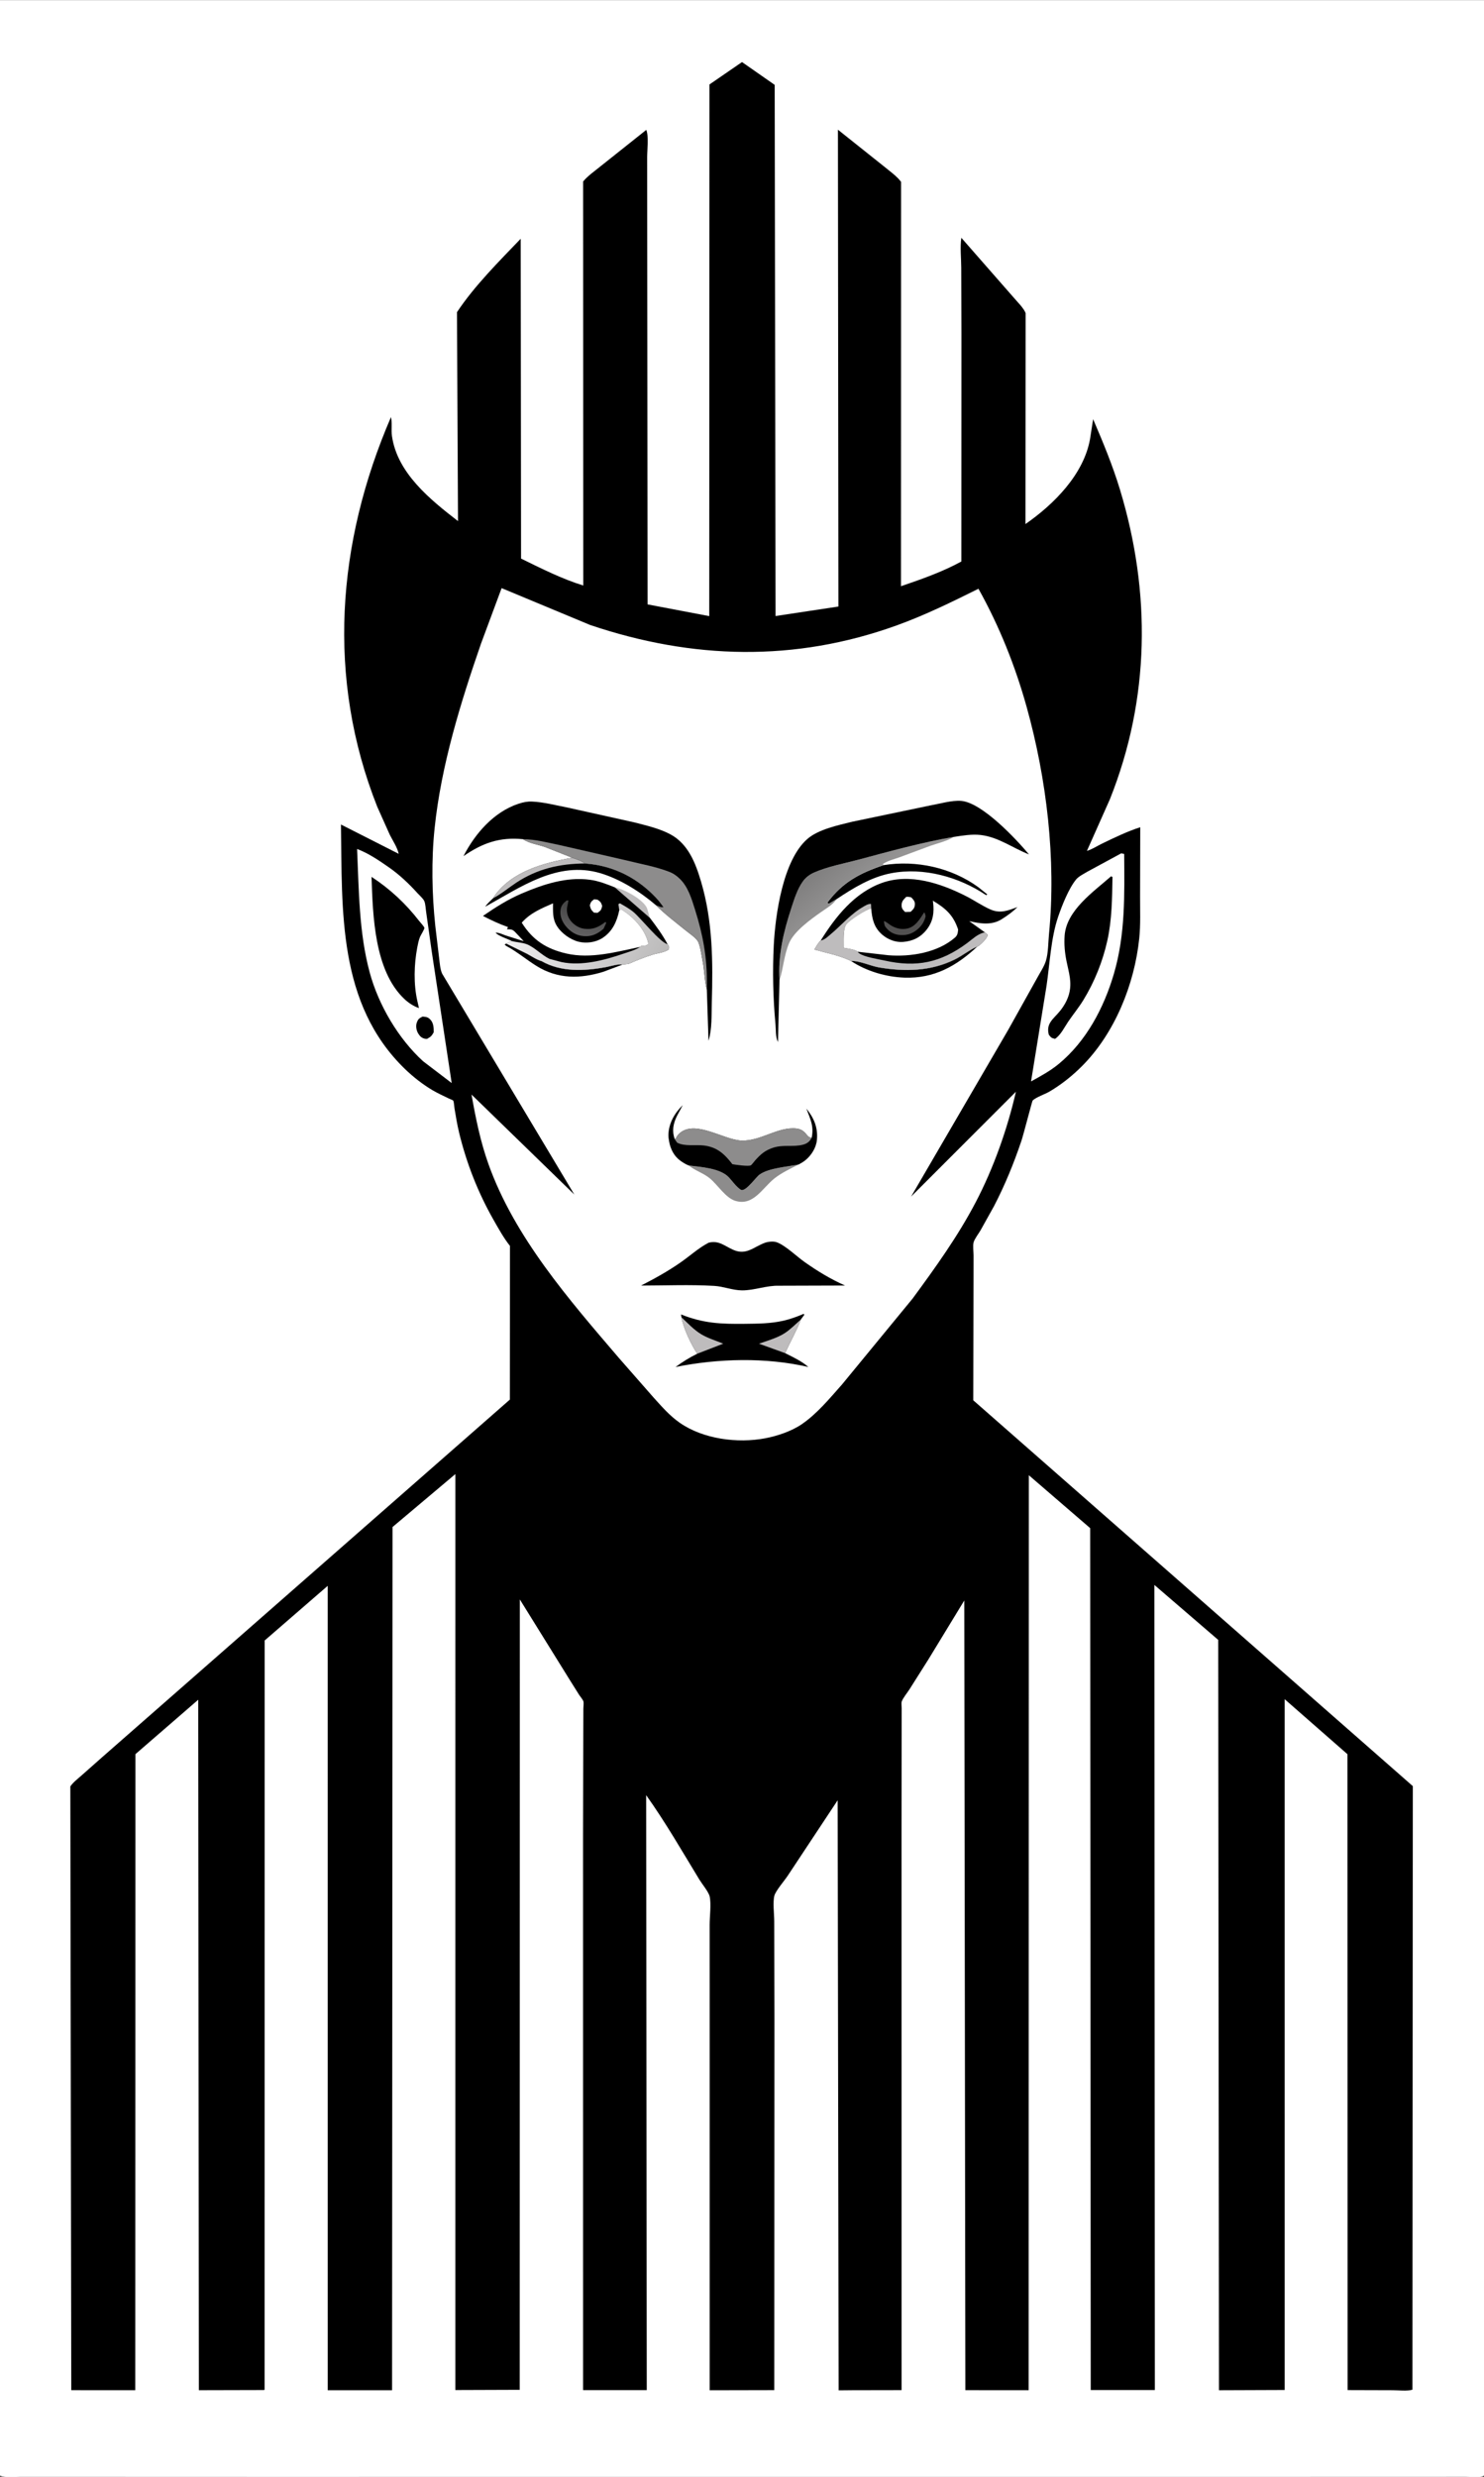 <svg version="1.1" xmlns="http://www.w3.org/2000/svg" style="display: block;" viewBox="0 0 1228 2048" width="1024" height="1708">
<rect x="0" y="0" width="1228" height="2048" fill="#333333" stroke="none"/>
<defs>
	<linearGradient id="Gradient1" gradientUnits="userSpaceOnUse" x1="681.654" y1="715.339" x2="706.844" y2="745.725">
		<stop class="stop0" offset="0" stop-opacity="1" stop-color="rgb(128,127,127)"/>
		<stop class="stop1" offset="1" stop-opacity="1" stop-color="rgb(152,151,151)"/>
	</linearGradient>
	<linearGradient id="Gradient2" gradientUnits="userSpaceOnUse" x1="481.913" y1="751.268" x2="477.582" y2="771.032">
		<stop class="stop0" offset="0" stop-opacity="1" stop-color="rgb(71,71,71)"/>
		<stop class="stop1" offset="1" stop-opacity="1" stop-color="rgb(96,95,96)"/>
	</linearGradient>
	<linearGradient id="Gradient3" gradientUnits="userSpaceOnUse" x1="541.693" y1="804.718" x2="436.763" y2="747.452">
		<stop class="stop0" offset="0" stop-opacity="1" stop-color="rgb(187,186,186)"/>
		<stop class="stop1" offset="1" stop-opacity="1" stop-color="rgb(239,238,239)"/>
	</linearGradient>
</defs>
<path transform="translate(0,0)" fill="rgb(255,255,255)" d="M 0 2047 L 0 -0 L 1228 0 L 1228 2047 L 1226.43 2047.77 C 1222.87 2048.87 1216.84 2048.02 1212.91 2048.02 L 1176.18 2048.03 L 1009.12 2048.08 L 208.104 2048.09 L 55.135 2048.04 L 17.012 2048.03 C 11.877 2048.03 4.57 2049.07 0 2047 z"/>
<path transform="translate(0,0)" fill="rgb(0,0,0)" d="M 587.071 69.717 L 614.011 51.193 L 641.055 70.052 L 641.761 509.284 L 693.783 501.433 L 693.373 107.112 L 731.375 137.396 C 735.773 141.065 742.316 145.626 745.617 150.269 L 745.541 484.628 C 762.276 478.925 779.979 472.723 795.507 464.194 L 795.572 275.962 L 795.421 221.299 C 795.38 213.468 794.365 204.197 795.485 196.494 L 838.429 245.485 C 841.403 249.119 847.195 254.547 848.697 258.871 L 848.566 433.212 C 872.055 416.946 896.769 392.244 902.008 362.878 L 904.546 346.494 C 912.754 365.575 920.729 384.815 926.763 404.719 C 952.563 489.837 951.603 577.733 918.439 660.774 L 899.416 703.5 C 903.77 702.209 908.043 699.341 912.153 697.355 C 921.964 692.614 933.192 687.218 943.541 683.933 L 943.412 741.156 C 943.371 752.628 943.901 764.448 942.716 775.863 C 938.777 813.829 922.483 854.29 895.331 881.484 C 887.271 889.556 878.402 896.622 868.584 902.439 C 864.838 904.658 857.362 907.136 854.498 909.918 C 854.098 910.306 846.795 938.541 845.321 942.928 C 839.064 961.552 831.583 979.881 822.506 997.316 L 811.339 1017.34 C 809.666 1020.17 806.492 1024.22 805.622 1027.27 C 804.89 1029.84 805.603 1035.44 805.597 1038.3 L 805.531 1070.94 L 805.359 1157.8 L 1169.1 1476.87 L 1168.78 1975.97 C 1164.44 1977.33 1157.15 1976.41 1152.49 1976.41 L 1115.15 1976.3 L 1115.03 1450.49 L 1063.05 1404.98 L 1063.06 1976.22 L 1008.69 1976.42 L 1008.07 1355.95 L 955.227 1310.49 L 955.633 1976.25 L 902.578 1976.27 L 902.11 1263.53 L 851.362 1219.79 L 851.187 1976.39 L 798.839 1976.37 L 797.937 1323.36 L 768.349 1371.92 L 752.61 1396.8 C 750.796 1399.66 747.23 1403.89 746.15 1406.98 C 745.739 1408.15 746.14 1411.28 746.138 1412.61 L 746.108 1428.65 L 746.016 1514.76 L 746.044 1976.33 L 705.744 1976.4 L 693.954 1976.51 L 693.157 1488.57 L 651.813 1551 C 649.237 1554.9 641.849 1563.45 640.794 1567.46 C 639.361 1572.9 640.695 1582.98 640.677 1588.8 L 640.842 1669.49 L 640.711 1976.33 L 587.242 1976.44 L 587.246 1667.18 L 587.225 1591.55 C 587.223 1584.64 588.663 1574.37 587.219 1568.01 C 586.395 1564.38 580.787 1557.57 578.692 1554.12 C 564.494 1530.78 550.559 1506.57 534.693 1484.34 L 535.185 1976.32 L 482.51 1976.32 L 482.484 1516.64 L 482.673 1429.92 L 482.727 1412.67 C 482.732 1411.12 483.184 1408.1 482.746 1406.75 C 482.259 1405.23 480.155 1402.83 479.207 1401.37 L 471.5 1389.09 L 430.152 1322.49 L 430.072 1976.08 L 376.794 1976.26 L 376.807 1218.83 L 324.826 1262.6 L 324.434 1976.41 L 271.182 1976.42 L 271.161 1311.26 L 219.001 1356.44 L 218.94 1976.01 L 218.368 1976.26 L 164.543 1976.39 L 164.038 1405.43 L 112.06 1450.44 L 111.909 1976.4 L 58.984 1976.37 L 58.199 1477.12 C 60.603 1473.6 64.311 1470.86 67.479 1468.04 L 84.815 1452.7 L 154.488 1391.66 L 421.894 1157.25 L 421.986 1030.14 C 416.778 1023.57 412.545 1015.89 408.401 1008.62 C 395.552 986.067 386.09 961.935 379.955 936.705 C 378.335 930.04 377.245 923.241 376.098 916.481 C 375.839 914.955 375.683 911.011 375.008 909.979 C 374.767 909.61 371.852 908.464 371.327 908.21 C 366.803 906.025 362.147 903.91 357.822 901.35 C 349.666 896.523 341.679 890.245 334.892 883.655 C 279.385 829.752 283.206 753.249 282.142 681.693 L 329.917 705.926 C 328.81 700.678 324.994 695.008 322.567 690.2 L 312.197 667.064 C 270.038 560.669 278.676 448.624 323.531 344.755 C 324.65 349.632 323.606 355.286 324.323 360.336 C 328.695 391.113 356.03 413.045 378.994 430.788 L 378.15 258.021 C 392.567 236.26 412.868 216.089 430.881 197.299 L 431.168 461.782 C 447.887 469.943 464.848 478.54 482.656 484.051 L 482.542 149.946 C 486.355 145.229 492.666 140.942 497.38 137.033 L 534.775 107.292 C 536.935 112.188 535.52 123.908 535.518 129.708 L 535.559 193.752 L 535.855 499.658 L 586.89 509.358 L 587.071 69.717 z"/>
<path transform="translate(0,0)" fill="rgb(255,255,255)" d="M 295.488 701.918 C 304.861 705.396 314.029 711.68 322.189 717.378 C 330.544 723.213 338.483 730.738 345.31 738.287 C 346.864 740.005 350.055 742.827 351.024 744.847 C 352.108 747.109 352.245 751.814 352.686 754.421 L 357.197 786.283 L 373.771 895.478 L 350.14 877.482 C 329.587 858.797 313.144 830.776 305.907 803.961 C 296.973 770.855 297.013 735.96 295.488 701.918 z"/>
<path transform="translate(0,0)" fill="rgb(0,0,0)" d="M 349.718 840.5 C 352.365 840.82 353.692 840.709 355.726 842.61 C 358.758 845.444 358.963 849.64 358.904 853.5 C 357.114 856.612 356.613 857.106 353.5 858.895 C 352.742 858.943 352.482 858.999 351.652 858.832 C 348.955 858.288 347.448 856.778 346.06 854.5 C 344.521 851.974 343.86 848.286 344.889 845.5 C 346.024 842.428 346.964 841.829 349.718 840.5 z"/>
<path transform="translate(0,0)" fill="rgb(0,0,0)" d="M 307.428 724.959 C 322.675 734.925 335.703 747.055 346.869 761.467 C 347.766 762.625 350.855 765.866 351.181 767.13 C 351.425 768.074 347.965 773.542 347.5 774.74 C 346.425 777.512 345.804 780.586 345.253 783.5 C 342.618 797.422 342.187 813.602 345.319 827.463 L 346.695 833.5 C 342.325 832.032 337.947 829.118 334.612 825.972 C 309.653 802.429 308.565 756.982 307.428 724.959 z"/>
<path transform="translate(0,0)" fill="rgb(255,255,255)" d="M 927.831 705.5 L 930.259 706.047 C 930.479 739.761 931.314 772.494 921.726 805.179 C 913.5 833.22 898.881 860.949 876.002 879.747 C 869.008 885.493 861.09 889.787 853.182 894.124 L 865.984 815.212 C 868.706 796.82 869.596 775.658 875.566 758.09 C 878.698 748.871 884.367 734.498 890.538 727.04 C 892.643 724.497 897.322 722.2 900.169 720.486 L 927.831 705.5 z"/>
<path transform="translate(0,0)" fill="rgb(0,0,0)" d="M 919.41 724.5 L 920.584 725.09 C 920.258 742.791 920.161 760.282 916.314 777.672 C 912.518 794.83 905.697 811.824 896.509 826.803 C 892.719 832.982 888.131 838.57 884.046 844.542 C 880.939 849.085 877.69 855.956 873 858.937 C 869.938 858.178 869.841 858.001 867.888 855.5 C 865.387 846.035 871.699 842.591 877.141 835.871 C 880.364 831.891 883.118 827.164 884.515 822.208 C 887.332 812.218 884.451 804.277 882.507 794.582 C 881.106 787.591 880.496 780.972 880.949 773.842 C 882.295 752.701 904.895 737.284 919.41 724.5 z"/>
<path transform="translate(0,0)" fill="rgb(255,255,255)" d="M 415.085 486.207 L 488.348 516.69 C 572.894 545.21 657.632 547.477 742 517.033 C 765.386 508.594 787.431 497.752 809.671 486.731 C 826.911 517.567 840.097 550.553 849.567 584.551 C 866.115 643.96 874.048 710.534 868.055 772.093 C 867.382 779.008 867.485 787.722 865.516 794.292 C 864.029 799.255 860.303 804.644 857.863 809.258 L 834.188 851.652 L 753.922 989.367 L 840.668 902.639 C 833.539 933.681 822.09 966.008 807.292 994.211 C 792.483 1022.43 773.98 1048.11 755.15 1073.72 L 696.818 1144.67 C 686.489 1156.26 676.216 1168.9 663.286 1177.71 C 654.91 1183.41 643.082 1187.36 633.206 1189.23 C 610.244 1193.56 581.991 1189.92 562.572 1176.46 C 554.25 1170.7 547.736 1163.14 540.975 1155.69 L 512.114 1122.79 C 470.91 1074.64 425.869 1023.07 404.245 962.638 C 397.517 943.836 393.639 924.581 390.177 904.983 L 475.271 987.697 L 365.935 805.135 C 364.184 801.525 363.921 796.308 363.396 792.337 L 360.2 765.504 C 357.415 739.18 356.88 711.126 359.635 684.746 C 365.057 632.826 381.025 581.251 398.036 532.086 L 415.085 486.207 z"/>
<path transform="translate(0,0)" fill="rgb(190,188,189)" d="M 508.829 733.686 C 516.596 735.186 530.413 742.835 534.68 749.5 C 535.416 750.649 535.677 751.706 536.036 753 L 537.791 758.909 L 508.829 733.686 z"/>
<path transform="translate(0,0)" fill="rgb(0,0,0)" d="M 418.878 780.143 L 436.037 788.549 C 439.889 790.615 444.05 793.514 448.256 794.697 C 464.278 803.847 483.556 802.895 501.105 799.681 C 505.257 798.921 511.077 796.883 515.223 797.504 L 499.256 803.466 C 480.117 809.376 461.585 809.628 443.955 798.645 C 435.417 793.325 427.877 786.858 418.941 782.124 L 417.537 780.975 L 418.878 780.143 z"/>
<path transform="translate(0,0)" fill="rgb(0,0,0)" d="M 704.251 794.56 C 711.246 794.228 720.29 798.669 727.451 799.884 C 748.89 803.523 770.243 803.122 790.083 793.289 C 796.321 790.197 801.763 785.744 808.047 782.856 L 808.82 782.506 C 791.483 798.715 772.94 809.162 748.5 808.306 C 733.286 807.774 717.027 803.031 704.251 794.56 z"/>
<path transform="translate(0,0)" fill="rgb(0,0,0)" d="M 731.171 715.28 C 758.158 710.943 787.213 717.318 809.462 733.442 L 817.021 739.5 L 816 740.108 C 793.702 725.063 764.403 716.894 737.671 721.911 C 720.878 725.062 706.233 734.13 692.221 743.41 L 686 747.123 L 684.52 746.5 C 697.008 729.499 711.431 721.927 731.171 715.28 z"/>
<path transform="translate(0,0)" fill="rgb(141,140,140)" d="M 569.944 963.639 C 579.887 964.918 596.134 965.808 603.263 973.592 C 606.355 976.968 609.118 981.152 612.968 983.666 C 616.651 986.07 625.401 973.433 628.367 971.27 C 636.167 965.578 651.505 964.804 660.977 962.779 C 654.19 966.245 646.811 969.61 640.832 974.349 C 630.775 982.319 623.346 997.576 608.261 992.806 C 600.42 990.327 593.915 979.739 587.5 974.38 C 582.169 969.925 575.172 967.94 569.944 963.639 z"/>
<path transform="translate(0,0)" fill="rgb(0,0,0)" d="M 473.536 709.173 C 477.098 710.457 481.002 711.475 483.959 713.901 C 508.276 715.593 529.141 726.526 545.198 744.853 L 549.075 750 C 547.096 750.582 544.795 749.21 542.858 748.484 C 529.884 737.362 513.054 726.699 496.61 721.883 C 461.257 711.529 430.678 733.592 401.482 749.68 C 403.239 747.03 405.718 744.896 407.986 742.684 L 408.636 741.614 C 422.873 720.515 449.985 713.37 473.536 709.173 z"/>
<path transform="translate(0,0)" fill="rgb(190,188,189)" d="M 473.536 709.173 C 477.098 710.457 481.002 711.475 483.959 713.901 C 463.12 714.093 444.55 718.273 426.921 729.978 C 420.706 734.105 414.584 739.283 407.986 742.684 L 408.636 741.614 C 422.873 720.515 449.985 713.37 473.536 709.173 z"/>
<path transform="translate(0,0)" fill="url(#Gradient1)" d="M 645.015 810.561 C 643.673 789.867 648.422 770.271 654.816 750.789 C 657.201 743.522 659.776 735.15 664.257 728.888 C 666.752 725.401 669.929 723.031 673.834 721.316 C 684.944 716.438 698.208 713.981 709.981 710.853 C 735.966 703.946 762.817 696.431 789.327 691.929 C 783.254 695.533 776.678 696.942 770.058 699.235 L 744.34 708.785 C 739.858 710.392 734.479 711.632 730.56 714.353 L 731.171 715.28 C 711.431 721.927 697.008 729.499 684.52 746.5 L 686 747.123 L 692.221 743.41 L 691.74 744.093 C 688.652 748.319 683.727 751.051 679.502 754.027 C 670.734 760.203 656.969 770.022 652.875 780 C 648.72 790.124 648.275 800.419 645.015 810.561 z"/>
<path transform="translate(0,0)" fill="rgb(0,0,0)" d="M 563.861 1089.07 L 563.56 1086.8 C 582.22 1094.29 596.813 1094.79 616.528 1094.57 C 627.24 1094.44 637.582 1094.41 648.086 1092.04 C 653.489 1090.82 658.484 1089.03 663.605 1086.94 C 664.824 1086.44 664.664 1086.03 665.635 1087 L 662.744 1090.95 C 658.947 1100.81 653.938 1109.32 649.677 1118.83 C 656.141 1122.07 663.49 1125.46 668.911 1130.29 C 633.746 1122.14 594.143 1123.19 558.989 1130.29 C 564.733 1126.1 570.594 1122.42 576.99 1119.29 C 571.737 1111.4 565.597 1098.3 563.861 1089.07 z"/>
<path transform="translate(0,0)" fill="rgb(190,188,189)" d="M 649.677 1118.83 L 628.076 1111.01 C 634.745 1108.66 643.123 1106.26 649.079 1102.47 C 653.922 1099.39 658.429 1094.76 662.744 1090.95 C 658.947 1100.81 653.938 1109.32 649.677 1118.83 z"/>
<path transform="translate(0,0)" fill="rgb(190,188,189)" d="M 563.861 1089.07 C 568.976 1093.94 574.282 1099.64 580.348 1103.26 C 585.853 1106.55 592.528 1108.5 598.438 1111.01 L 576.99 1119.29 C 571.737 1111.4 565.597 1098.3 563.861 1089.07 z"/>
<path transform="translate(0,0)" fill="rgb(0,0,0)" d="M 569.944 963.639 C 567.541 962.747 565.275 961.303 563.183 959.836 C 557.87 956.107 554.892 950.254 553.729 944 C 553.358 942.002 553.046 940.042 553.118 938 C 553.449 928.512 558.307 920.232 564.962 913.751 L 560.023 922.987 C 557.018 929.304 555.95 935.132 558.31 941.846 L 559.166 941.45 C 560.028 939.457 561.283 937.864 562.984 936.5 C 575.96 926.099 598.826 942.372 613.364 943.025 C 629.438 943.746 643.697 931.33 659.161 933.102 C 663.439 933.593 665.657 935.796 668.27 939.042 C 669.33 940.358 670.063 940.334 671.615 940.837 C 673.709 931.249 670.562 925.315 667.254 916.605 C 673.576 924.351 676.937 932.3 675.988 942.528 C 675.394 948.937 671.407 955.262 666.479 959.271 C 664.794 960.642 662.872 961.728 660.977 962.779 C 651.505 964.804 636.167 965.578 628.367 971.27 C 625.401 973.433 616.651 986.07 612.968 983.666 C 609.118 981.152 606.355 976.968 603.263 973.592 C 596.134 965.808 579.887 964.918 569.944 963.639 z"/>
<path transform="translate(0,0)" fill="rgb(141,140,140)" d="M 558.31 941.846 L 559.166 941.45 C 560.028 939.457 561.283 937.864 562.984 936.5 C 575.96 926.099 598.826 942.372 613.364 943.025 C 629.438 943.746 643.697 931.33 659.161 933.102 C 663.439 933.593 665.657 935.796 668.27 939.042 C 669.33 940.358 670.063 940.334 671.615 940.837 C 669.942 943.919 667.918 945.516 664.486 946.432 C 656.526 948.558 648.321 946.228 640 948.879 C 633.112 951.074 629.575 954.239 624.81 959.523 C 624.061 960.353 622.114 963.116 621.245 963.544 C 619.129 964.588 608.526 963.016 606.038 962.583 C 599.591 954.243 593.501 948.46 582.5 947.119 C 575.513 946.268 566.511 948.114 560.27 944.721 L 558.31 941.846 z"/>
<path transform="translate(0,0)" fill="rgb(0,0,0)" d="M 586.385 1027.5 C 594.756 1025.32 599.636 1030.25 606.704 1033.37 C 617.626 1038.19 623.535 1030.98 633.045 1027.53 C 635.612 1026.59 640.171 1026.16 642.777 1027.13 C 650.039 1029.84 659.198 1038.8 665.65 1043.37 C 676.351 1050.95 687.291 1057.57 699.268 1062.91 L 644.75 1063.08 C 634.055 1062.78 624.294 1066.98 614 1066.91 C 606.174 1066.86 598.792 1063.66 591.024 1063.21 C 571.047 1062.04 550.502 1062.93 530.466 1062.94 C 542.093 1056.97 552.772 1051.08 563.52 1043.56 C 571.145 1038.22 578.102 1031.82 586.385 1027.5 z"/>
<path transform="translate(0,0)" fill="rgb(0,0,0)" d="M 645.015 810.561 L 643.774 861.562 C 641.627 857.382 642.148 851.611 641.714 846.967 C 639.713 825.555 639.187 802.966 640.293 781.502 C 641.602 756.131 647.906 711.238 668.052 693.665 C 677.282 685.613 693.513 682.311 705.198 679.381 L 770.114 665.843 C 777.728 664.509 787.67 661.537 795.319 662.145 C 812.701 663.527 841.023 693.911 851.48 706.398 C 838.158 701.217 826.205 692.053 811.527 690.358 C 804.242 689.517 796.523 690.828 789.327 691.929 C 762.817 696.431 735.966 703.946 709.981 710.853 C 698.208 713.981 684.944 716.438 673.834 721.316 C 669.929 723.031 666.752 725.401 664.257 728.888 C 659.776 735.15 657.201 743.522 654.816 750.789 C 648.422 770.271 643.673 789.867 645.015 810.561 z"/>
<path transform="translate(0,0)" fill="rgb(0,0,0)" d="M 423.583 778.057 C 420.2 776.303 412.371 773.884 410.101 771.158 C 412.752 770.919 415.907 772.548 418.427 773.446 L 433.415 778.184 L 426.34 770.674 C 424.305 768.593 423.154 768.324 420.237 768.329 L 419.5 768.34 L 420.379 766.5 C 413.11 763.966 406.453 760.813 399.62 757.286 C 410.017 750.16 420.243 743.622 431.866 738.671 C 449.437 731.185 468.719 724.775 488.094 727.359 C 495.381 728.331 502.064 730.966 508.829 733.686 L 537.791 758.909 C 543.088 765.826 548.294 772.928 552.401 780.636 C 553.582 782.546 553.94 782.595 553.5 784.893 C 549.876 787.593 544.349 787.972 540.03 789.303 C 533.312 791.375 526.578 794.106 520.143 796.933 L 515.223 797.504 C 511.077 796.883 505.257 798.921 501.105 799.681 C 483.556 802.895 464.278 803.847 448.256 794.697 C 444.05 793.514 439.889 790.615 436.037 788.549 L 418.878 780.143 C 420.445 779.269 421.888 778.65 423.583 778.057 z"/>
<path transform="translate(0,0)" fill="rgb(255,255,255)" d="M 491.662 743.5 L 494.5 743.848 C 497.103 745.725 497.281 745.961 498.307 749 C 497.489 752.487 497.367 752.54 494.5 754.71 L 491.465 754.553 C 489.122 752.213 488.839 751.715 488.053 748.5 C 488.98 745.562 489.189 745.357 491.662 743.5 z"/>
<path transform="translate(0,0)" fill="url(#Gradient2)" d="M 468.895 744.5 L 470.396 744.446 L 470.221 745.41 L 469.94 747 L 469.318 749.963 C 468.686 753.862 469.633 757.849 472.026 761.001 C 474.672 764.487 478.99 767.336 483.374 767.868 C 490.852 768.775 495.187 766.594 501 762.219 L 501.713 763 L 499.451 767.858 C 494.501 772.141 489.711 774.502 483 773.988 C 476.864 773.519 472.127 770.449 468.244 765.819 C 465.198 762.186 463.256 757.488 463.798 752.694 C 464.253 748.681 465.946 746.937 468.895 744.5 z"/>
<path transform="translate(0,0)" fill="url(#Gradient3)" d="M 512.449 752.545 L 511.74 747.5 L 513 746.857 C 516.873 749.106 521.068 751.382 524.477 754.297 C 530.498 759.448 546.467 779.461 552.401 780.636 C 553.582 782.546 553.94 782.595 553.5 784.893 C 549.876 787.593 544.349 787.972 540.03 789.303 C 533.312 791.375 526.578 794.106 520.143 796.933 L 515.223 797.504 C 511.077 796.883 505.257 798.921 501.105 799.681 C 483.556 802.895 464.278 803.847 448.256 794.697 C 444.05 793.514 439.889 790.615 436.037 788.549 L 418.878 780.143 C 420.445 779.269 421.888 778.65 423.583 778.057 C 427.422 779.139 431.889 779.229 435.5 780.531 C 442.052 782.894 448.115 789.624 454.683 792.779 L 464.691 795.44 C 481.282 798.936 500.385 793.818 516.009 788.455 C 520.655 786.86 525.746 785.57 529.867 782.846 L 530.467 782.092 C 532.936 782.019 534.534 782.131 536.485 780.5 L 536.218 778.875 C 533.334 767.797 523.617 757.525 514 751.823 L 512.449 752.545 z"/>
<path transform="translate(0,0)" fill="rgb(255,255,255)" d="M 529.867 782.846 C 510.12 786.973 488.859 793.008 468.687 788.376 C 452.031 784.551 440.779 777.222 431.74 762.855 C 438.776 754.841 448.053 751.031 457.605 746.856 C 457.685 753.592 457.052 759.369 460.699 765.397 C 464.399 771.514 471.945 776.97 478.916 778.646 C 485.329 780.188 493.082 779.107 498.628 775.476 C 506.863 770.085 510.517 761.83 512.449 752.545 L 514 751.823 C 523.617 757.525 533.334 767.797 536.218 778.875 L 536.485 780.5 C 534.534 782.131 532.936 782.019 530.467 782.092 L 529.867 782.846 z"/>
<path transform="translate(0,0)" fill="rgb(0,0,0)" d="M 679.133 777.583 C 691.447 757.835 707.162 738.028 729.85 729.954 C 753.001 721.715 778.528 730.349 799.366 740.902 C 806.096 744.311 812.516 748.799 819.381 751.851 C 827.649 755.526 834.049 752.88 841.916 749.951 C 838.243 753.727 833.274 757.257 828.798 760.054 C 820.498 765.242 810.943 763.622 801.996 761.577 L 815.031 770.91 L 817.327 772.944 C 816.761 776.066 812.023 780.249 809.634 782.305 L 808.82 782.506 L 808.047 782.856 C 801.763 785.744 796.321 790.197 790.083 793.289 C 770.243 803.122 748.89 803.523 727.451 799.884 C 720.29 798.669 711.246 794.228 704.251 794.56 C 695.127 790.01 683.739 787.86 673.888 785.098 C 675.47 782.471 676.902 779.717 679.133 777.583 z"/>
<path transform="translate(0,0)" fill="rgb(255,255,255)" d="M 749.921 741.5 C 751.446 741.321 752.523 741.6 754 741.91 C 755.539 743.443 757.178 745.154 757.087 747.5 C 756.957 750.826 755.727 751.737 753.5 753.909 L 749 754.047 C 747.263 752.341 746.041 751.183 746.062 748.5 C 746.089 745.077 747.716 743.745 749.921 741.5 z"/>
<path transform="translate(0,0)" fill="rgb(81,80,80)" d="M 764.602 754.5 L 765.302 754.862 L 765.955 757.5 C 764.847 762.36 762.265 766.075 758.324 769.111 C 753.916 772.507 748.767 773.742 743.245 772.882 C 738.526 772.148 735.298 769.836 732.5 766.104 C 731.706 764.472 731.583 763.238 731.49 761.472 C 733.202 762.139 734.322 763.033 735.782 764.109 C 740.059 767.26 745.172 768.806 750.5 767.756 C 757.458 766.385 761.12 759.978 764.602 754.5 z"/>
<path transform="translate(0,0)" fill="rgb(190,188,189)" d="M 679.133 777.583 C 682.441 777.071 684.847 774.52 687.398 772.398 C 696.31 764.983 703.879 755.753 714.003 749.907 C 716.165 748.659 718.165 747.27 720.725 747.326 L 720.905 751.003 C 716.893 751.716 702.226 761 700.032 764.617 C 697.492 768.804 698.213 778.657 698.137 783.637 C 701.102 784.234 707.588 784.89 709.743 786.896 C 710.193 787.533 710.181 787.601 710.911 788.148 C 715.087 791.271 726.701 792.978 731.89 794.147 C 758.373 800.115 778.455 795.95 800.343 779.704 C 804.584 776.556 808.984 772.173 814.251 771.043 L 815.031 770.91 L 817.327 772.944 C 816.761 776.066 812.023 780.249 809.634 782.305 L 808.82 782.506 L 808.047 782.856 C 801.763 785.744 796.321 790.197 790.083 793.289 C 770.243 803.122 748.89 803.523 727.451 799.884 C 720.29 798.669 711.246 794.228 704.251 794.56 C 695.127 790.01 683.739 787.86 673.888 785.098 C 675.47 782.471 676.902 779.717 679.133 777.583 z"/>
<path transform="translate(0,0)" fill="rgb(255,255,255)" d="M 720.905 751.003 C 721.611 759.655 723.116 766.73 729.943 772.689 C 734.581 776.738 741.017 779.267 747.229 778.78 C 755.208 778.154 761.591 775.111 766.62 768.842 C 772.17 761.924 773.18 754.377 772.088 745.844 L 771.931 744.648 C 782.378 750.972 788.869 756.466 792.83 768.5 C 792.608 771.25 792.384 773.286 790.21 775.18 C 775.876 787.671 753.516 791.268 735.088 789.783 L 709.743 786.896 C 707.588 784.89 701.102 784.234 698.137 783.637 C 698.213 778.657 697.492 768.804 700.032 764.617 C 702.226 761 716.893 751.716 720.905 751.003 z"/>
<path transform="translate(0,0)" fill="rgb(0,0,0)" d="M 432.819 693.826 C 413.502 691.898 399.279 696.961 383.519 707.839 C 393.113 689.157 408.585 671.284 429.07 664.503 C 432.684 663.306 436.329 662.549 440.148 662.7 C 449.781 663.081 459.928 665.811 469.391 667.612 L 524.87 679.915 C 534.809 682.494 545.424 684.881 554.552 689.7 C 569.445 697.562 575.593 713.604 580.11 728.883 C 589.873 761.913 589.968 794.995 589.013 829.111 C 588.733 839.074 589.274 850.977 586.294 860.5 L 584.893 818.261 C 582.966 811.127 582.934 802.264 581.425 794.738 C 580.587 790.559 579.424 781.174 577.239 777.892 C 575.214 774.852 569.944 771.38 567.021 768.998 C 558.853 762.345 550.308 755.949 542.858 748.484 C 544.795 749.21 547.096 750.582 549.075 750 L 545.198 744.853 C 529.141 726.526 508.276 715.593 483.959 713.901 C 481.002 711.475 477.098 710.457 473.536 709.173 L 450.774 700.192 C 445.106 698.248 437.719 697.243 432.819 693.826 z"/>
<path transform="translate(0,0)" fill="rgb(141,140,140)" d="M 432.819 693.826 C 442.912 693.877 453.043 696.627 462.896 698.638 L 518.405 711.369 C 529.975 714.277 542.641 716.471 553.74 720.771 C 557.213 722.116 560.1 724.15 562.735 726.763 C 569.438 733.41 572.297 743.064 575.068 751.859 C 581.691 772.878 585.128 791.265 584.942 813.45 L 584.893 818.261 C 582.966 811.127 582.934 802.264 581.425 794.738 C 580.587 790.559 579.424 781.174 577.239 777.892 C 575.214 774.852 569.944 771.38 567.021 768.998 C 558.853 762.345 550.308 755.949 542.858 748.484 C 544.795 749.21 547.096 750.582 549.075 750 L 545.198 744.853 C 529.141 726.526 508.276 715.593 483.959 713.901 C 481.002 711.475 477.098 710.457 473.536 709.173 L 450.774 700.192 C 445.106 698.248 437.719 697.243 432.819 693.826 z"/>
</svg>